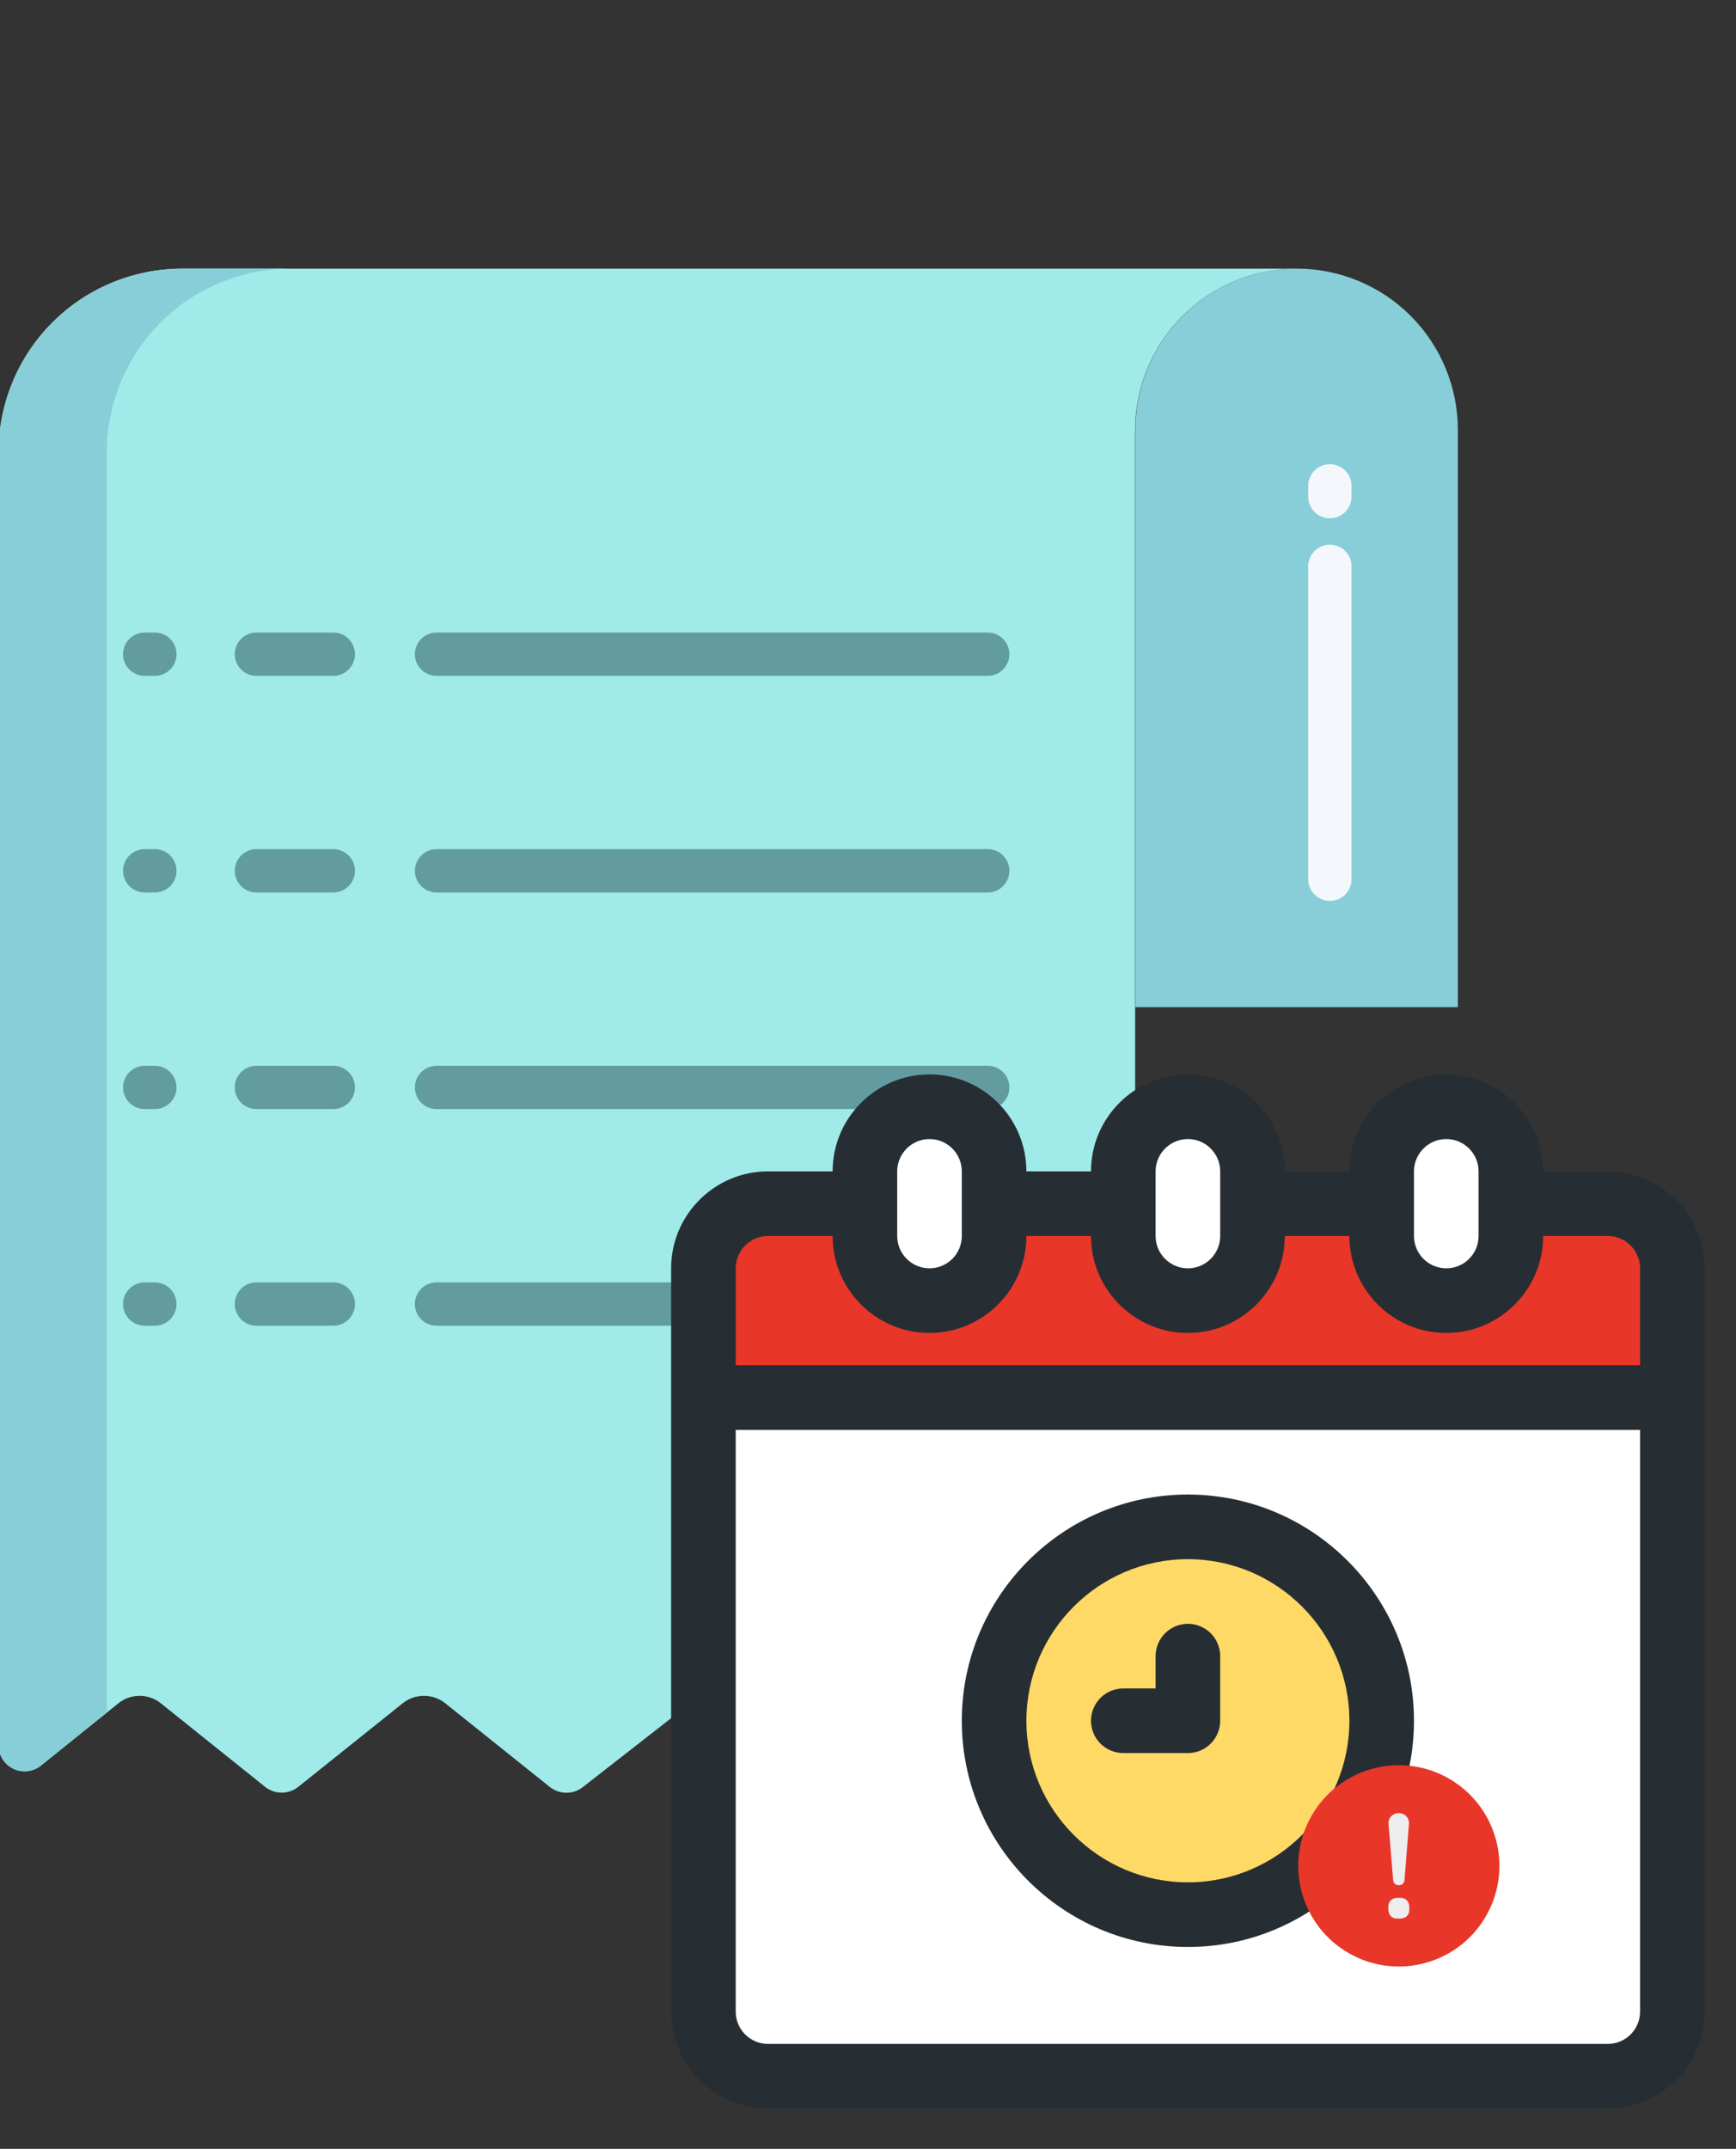 <svg width="194" height="240" viewBox="0 0 194 240" fill="none" xmlns="http://www.w3.org/2000/svg">
<rect x="0" y="0" width="194" height="240" fill="#333333" stroke="none"/>
<g clip-path="url(#clip0_13993_167510)">
<path d="M20.341 30.006C17.634 30.009 14.955 30.547 12.457 31.59C9.959 32.633 7.692 34.159 5.786 36.081C3.881 38.004 2.374 40.283 1.353 42.79C0.332 45.297 -0.184 47.981 -0.163 50.687V194.861C-0.175 195.416 -0.027 195.964 0.262 196.438C0.552 196.913 0.971 197.294 1.47 197.539C1.969 197.783 2.528 197.879 3.08 197.816C3.632 197.753 4.155 197.534 4.587 197.183L13.22 190.244C13.894 189.7 14.734 189.403 15.6 189.403C16.466 189.403 17.306 189.7 17.98 190.244L29.622 199.566C30.15 199.987 30.805 200.217 31.48 200.217C32.156 200.217 32.811 199.987 33.338 199.566L44.989 190.244C45.667 189.7 46.51 189.403 47.379 189.403C48.248 189.403 49.092 189.7 49.77 190.244L61.423 199.566C61.948 199.99 62.602 200.224 63.277 200.228C63.953 200.232 64.609 200.008 65.14 199.591L80.426 187.667H80.482L113.156 183.232L126.854 140.086V48.018C126.862 43.237 128.768 38.654 132.153 35.277C135.538 31.9 140.125 30.004 144.906 30.006H20.341Z" fill="#A0EAEA"/>
<path d="M11.933 50.687C11.913 47.981 12.429 45.297 13.45 42.79C14.471 40.283 15.978 38.004 17.883 36.081C19.789 34.159 22.056 32.633 24.554 31.59C27.052 30.547 29.731 30.009 32.438 30.006H20.341C17.634 30.009 14.955 30.547 12.457 31.59C9.959 32.633 7.692 34.159 5.786 36.081C3.881 38.004 2.374 40.283 1.353 42.79C0.332 45.297 -0.184 47.981 -0.163 50.687V194.861C-0.175 195.416 -0.027 195.964 0.262 196.438C0.552 196.913 0.971 197.294 1.47 197.539C1.969 197.783 2.528 197.879 3.08 197.816C3.632 197.753 4.155 197.534 4.587 197.183L11.933 191.278V50.687Z" fill="#88CED8"/>
<path d="M86.145 143.227H48.783C48.141 143.227 47.526 143.481 47.072 143.935C46.618 144.389 46.363 145.004 46.363 145.646C46.363 146.288 46.618 146.903 47.072 147.357C47.526 147.81 48.141 148.065 48.783 148.065H86.145C86.787 148.065 87.403 147.81 87.856 147.357C88.31 146.903 88.565 146.288 88.565 145.646C88.565 145.004 88.31 144.389 87.856 143.935C87.403 143.481 86.787 143.227 86.145 143.227Z" fill="#629CA0"/>
<path d="M162.917 48.014V112.49H126.889V48.014C126.889 43.236 128.787 38.654 132.165 35.276C135.543 31.898 140.125 30 144.903 30C149.681 30 154.263 31.898 157.641 35.276C161.019 38.654 162.917 43.236 162.917 48.014Z" fill="#88CED8"/>
<path d="M17.306 119.034H16.169C15.528 119.034 14.912 119.288 14.459 119.742C14.005 120.196 13.75 120.811 13.75 121.453C13.75 122.095 14.005 122.71 14.459 123.164C14.912 123.617 15.528 123.872 16.169 123.872H17.306C17.948 123.872 18.564 123.617 19.017 123.164C19.471 122.71 19.726 122.095 19.726 121.453C19.726 120.811 19.471 120.196 19.017 119.742C18.564 119.288 17.948 119.034 17.306 119.034ZM37.249 119.034H28.656C28.015 119.034 27.399 119.288 26.945 119.742C26.492 120.196 26.237 120.811 26.237 121.453C26.237 122.095 26.492 122.71 26.945 123.164C27.399 123.617 28.015 123.872 28.656 123.872H37.249C37.891 123.872 38.506 123.617 38.96 123.164C39.413 122.71 39.668 122.095 39.668 121.453C39.668 120.811 39.413 120.196 38.96 119.742C38.506 119.288 37.891 119.034 37.249 119.034ZM110.379 119.034H48.782C48.141 119.034 47.525 119.288 47.071 119.742C46.618 120.196 46.363 120.811 46.363 121.453C46.363 122.095 46.618 122.71 47.071 123.164C47.525 123.617 48.141 123.872 48.782 123.872H110.379C111.021 123.872 111.636 123.617 112.09 123.164C112.544 122.71 112.799 122.095 112.799 121.453C112.799 120.811 112.544 120.196 112.09 119.742C111.636 119.288 111.021 119.034 110.379 119.034ZM17.306 94.84H16.169C15.528 94.84 14.912 95.095 14.459 95.549C14.005 96.002 13.75 96.618 13.75 97.259C13.75 97.901 14.005 98.516 14.459 98.97C14.912 99.424 15.528 99.679 16.169 99.679H17.306C17.948 99.679 18.564 99.424 19.017 98.97C19.471 98.516 19.726 97.901 19.726 97.259C19.726 96.618 19.471 96.002 19.017 95.549C18.564 95.095 17.948 94.84 17.306 94.84ZM37.249 94.84H28.656C28.015 94.84 27.399 95.095 26.945 95.549C26.492 96.002 26.237 96.618 26.237 97.259C26.237 97.901 26.492 98.516 26.945 98.97C27.399 99.424 28.015 99.679 28.656 99.679H37.249C37.891 99.679 38.506 99.424 38.96 98.97C39.413 98.516 39.668 97.901 39.668 97.259C39.668 96.618 39.413 96.002 38.96 95.549C38.506 95.095 37.891 94.84 37.249 94.84ZM110.379 94.84H48.782C48.141 94.84 47.525 95.095 47.071 95.549C46.618 96.002 46.363 96.618 46.363 97.259C46.363 97.901 46.618 98.516 47.071 98.97C47.525 99.424 48.141 99.679 48.782 99.679H110.379C111.021 99.679 111.636 99.424 112.09 98.97C112.544 98.516 112.799 97.901 112.799 97.259C112.799 96.618 112.544 96.002 112.09 95.549C111.636 95.095 111.021 94.84 110.379 94.84ZM17.306 70.647H16.169C15.528 70.647 14.912 70.901 14.459 71.355C14.005 71.809 13.75 72.424 13.75 73.066C13.75 73.707 14.005 74.323 14.459 74.777C14.912 75.23 15.528 75.485 16.169 75.485H17.306C17.948 75.485 18.564 75.23 19.017 74.777C19.471 74.323 19.726 73.707 19.726 73.066C19.726 72.424 19.471 71.809 19.017 71.355C18.564 70.901 17.948 70.647 17.306 70.647ZM37.249 70.647H28.656C28.015 70.647 27.399 70.901 26.945 71.355C26.492 71.809 26.237 72.424 26.237 73.066C26.237 73.707 26.492 74.323 26.945 74.777C27.399 75.23 28.015 75.485 28.656 75.485H37.249C37.891 75.485 38.506 75.23 38.96 74.777C39.413 74.323 39.668 73.707 39.668 73.066C39.668 72.424 39.413 71.809 38.96 71.355C38.506 70.901 37.891 70.647 37.249 70.647ZM48.782 75.485H110.379C111.021 75.485 111.636 75.23 112.09 74.777C112.544 74.323 112.799 73.707 112.799 73.066C112.799 72.424 112.544 71.809 112.09 71.355C111.636 70.901 111.021 70.647 110.379 70.647H48.782C48.141 70.647 47.525 70.901 47.071 71.355C46.618 71.809 46.363 72.424 46.363 73.066C46.363 73.707 46.618 74.323 47.071 74.777C47.525 75.23 48.141 75.485 48.782 75.485ZM17.306 143.227H16.169C15.528 143.227 14.912 143.482 14.459 143.936C14.005 144.389 13.75 145.005 13.75 145.646C13.75 146.288 14.005 146.904 14.459 147.357C14.912 147.811 15.528 148.066 16.169 148.066H17.306C17.948 148.066 18.564 147.811 19.017 147.357C19.471 146.904 19.726 146.288 19.726 145.646C19.726 145.005 19.471 144.389 19.017 143.936C18.564 143.482 17.948 143.227 17.306 143.227ZM37.249 143.227H28.656C28.015 143.227 27.399 143.482 26.945 143.936C26.492 144.389 26.237 145.005 26.237 145.646C26.237 146.288 26.492 146.904 26.945 147.357C27.399 147.811 28.015 148.066 28.656 148.066H37.249C37.891 148.066 38.506 147.811 38.96 147.357C39.413 146.904 39.668 146.288 39.668 145.646C39.668 145.005 39.413 144.389 38.96 143.936C38.506 143.482 37.891 143.227 37.249 143.227Z" fill="#629CA0"/>
<path d="M148.615 57.886C147.973 57.886 147.358 57.631 146.904 57.178C146.45 56.724 146.195 56.108 146.195 55.467V54.263C146.195 53.621 146.45 53.006 146.904 52.552C147.358 52.099 147.973 51.844 148.615 51.844C149.256 51.844 149.872 52.099 150.325 52.552C150.779 53.006 151.034 53.621 151.034 54.263V55.467C151.034 56.108 150.779 56.724 150.325 57.178C149.872 57.631 149.256 57.886 148.615 57.886ZM148.615 100.62C147.973 100.62 147.358 100.365 146.904 99.911C146.45 99.457 146.195 98.842 146.195 98.2V63.253C146.195 62.611 146.45 61.996 146.904 61.542C147.358 61.089 147.973 60.834 148.615 60.834C149.256 60.834 149.872 61.089 150.325 61.542C150.779 61.996 151.034 62.611 151.034 63.253V98.2C151.034 98.842 150.779 99.457 150.325 99.911C149.872 100.365 149.256 100.62 148.615 100.62Z" fill="#F4F8FC"/>
<g clip-path="url(#clip1_13993_167510)">
<path d="M179.671 134.438H168.842V130.828C168.842 126.858 165.594 123.609 161.624 123.609C157.653 123.609 154.405 126.858 154.405 130.828V134.438H139.967V130.828C139.967 126.858 136.719 123.609 132.748 123.609C128.778 123.609 125.53 126.858 125.53 130.828V134.438H111.092V130.828C111.092 126.858 107.844 123.609 103.873 123.609C99.903 123.609 96.654 126.858 96.654 130.828V134.438H85.826C81.856 134.438 78.607 137.686 78.607 141.656V224.672C78.607 228.642 81.856 231.891 85.826 231.891H179.671C183.641 231.891 186.889 228.642 186.889 224.672V141.656C186.889 137.686 183.641 134.438 179.671 134.438Z" fill="white"/>
<path d="M179.671 134.438H168.842V130.828C168.842 126.858 165.594 123.609 161.624 123.609C157.653 123.609 154.405 126.858 154.405 130.828V134.438H139.967V130.828C139.967 126.858 136.719 123.609 132.748 123.609C128.778 123.609 125.53 126.858 125.53 130.828V134.438H111.092V130.828C111.092 126.858 107.844 123.609 103.873 123.609C99.903 123.609 96.654 126.858 96.654 130.828V134.438H85.826C81.856 134.438 78.607 137.686 78.607 141.656V156.094H186.889V141.656C186.889 137.686 183.641 134.438 179.671 134.438Z" fill="#E83628"/>
<path d="M132.748 213.844C144.709 213.844 154.405 204.148 154.405 192.188C154.405 180.227 144.709 170.531 132.748 170.531C120.788 170.531 111.092 180.227 111.092 192.188C111.092 204.148 120.788 213.844 132.748 213.844Z" fill="#FFD966"/>
<path d="M111.092 138.047C111.092 142.017 107.843 145.266 103.873 145.266C99.903 145.266 96.654 142.017 96.654 138.047V130.828C96.654 126.858 99.903 123.609 103.873 123.609C107.843 123.609 111.092 126.858 111.092 130.828V138.047ZM168.842 138.047C168.842 142.017 165.594 145.266 161.624 145.266C157.653 145.266 154.405 142.017 154.405 138.047V130.828C154.405 126.858 157.653 123.609 161.624 123.609C165.594 123.609 168.842 126.858 168.842 130.828V138.047ZM139.967 138.047C139.967 142.017 136.719 145.266 132.748 145.266C128.778 145.266 125.53 142.017 125.53 138.047V130.828C125.53 126.858 128.778 123.609 132.748 123.609C136.719 123.609 139.967 126.858 139.967 130.828V138.047Z" fill="white"/>
<path d="M179.671 130.828H172.452C172.452 124.856 167.595 120 161.624 120C155.652 120 150.795 124.856 150.795 130.828H143.577C143.577 124.856 138.72 120 132.748 120C126.777 120 121.92 124.856 121.92 130.828H114.701C114.701 124.856 109.845 120 103.873 120C97.901 120 93.045 124.856 93.045 130.828H85.826C79.855 130.828 74.998 135.685 74.998 141.656V224.672C74.998 230.644 79.855 235.5 85.826 235.5H179.671C185.642 235.5 190.499 230.644 190.499 224.672V141.656C190.499 135.685 185.642 130.828 179.671 130.828ZM158.014 130.828C158.014 128.838 159.633 127.219 161.624 127.219C163.614 127.219 165.233 128.838 165.233 130.828V138.047C165.233 140.037 163.614 141.656 161.624 141.656C159.633 141.656 158.014 140.037 158.014 138.047V130.828ZM129.139 130.828C129.139 128.838 130.758 127.219 132.748 127.219C134.739 127.219 136.358 128.838 136.358 130.828V138.047C136.358 140.037 134.739 141.656 132.748 141.656C130.758 141.656 129.139 140.037 129.139 138.047V130.828ZM100.264 130.828C100.264 128.838 101.883 127.219 103.873 127.219C105.864 127.219 107.483 128.838 107.483 130.828V134.419L107.481 134.438L107.483 134.456V138.047C107.483 140.037 105.864 141.656 103.873 141.656C101.883 141.656 100.264 140.037 100.264 138.047V130.828ZM85.826 138.047H93.045C93.045 144.019 97.901 148.875 103.873 148.875C109.845 148.875 114.701 144.019 114.701 138.047H121.92C121.92 144.019 126.777 148.875 132.748 148.875C138.72 148.875 143.577 144.019 143.577 138.047H150.795C150.795 144.019 155.652 148.875 161.624 148.875C167.595 148.875 172.452 144.019 172.452 138.047H179.671C181.661 138.047 183.28 139.666 183.28 141.656V152.484H82.217V141.656C82.217 139.666 83.836 138.047 85.826 138.047ZM179.671 228.281H85.826C83.836 228.281 82.217 226.662 82.217 224.672V159.703H183.28V224.672C183.28 226.662 181.661 228.281 179.671 228.281Z" fill="#272E33"/>
<path d="M132.748 166.922C118.816 166.922 107.482 178.255 107.482 192.188C107.482 206.12 118.816 217.453 132.748 217.453C146.681 217.453 158.014 206.12 158.014 192.188C158.014 178.255 146.681 166.922 132.748 166.922ZM132.748 210.234C122.797 210.234 114.701 202.139 114.701 192.188C114.701 182.236 122.797 174.141 132.748 174.141C142.699 174.141 150.795 182.236 150.795 192.188C150.795 202.139 142.699 210.234 132.748 210.234Z" fill="#272E33"/>
<path d="M132.748 181.359C131.791 181.359 130.873 181.74 130.196 182.417C129.519 183.093 129.139 184.011 129.139 184.969V188.578H125.529C124.572 188.578 123.654 188.958 122.977 189.635C122.3 190.312 121.92 191.23 121.92 192.188C121.92 193.145 122.3 194.063 122.977 194.74C123.654 195.417 124.572 195.797 125.529 195.797H132.748C133.705 195.797 134.623 195.417 135.3 194.74C135.977 194.063 136.358 193.145 136.358 192.188V184.969C136.358 184.011 135.977 183.093 135.3 182.417C134.623 181.74 133.705 181.359 132.748 181.359Z" fill="#272E33"/>
<path d="M166.099 213.935C169.16 208.534 167.263 201.675 161.862 198.614C156.461 195.553 149.601 197.45 146.54 202.851C143.479 208.252 145.377 215.112 150.778 218.173C156.179 221.234 163.039 219.336 166.099 213.935Z" fill="#E83628"/>
<path d="M156.205 214.277C155.38 214.31 155.077 213.689 155.151 212.979C155.125 212.226 155.707 211.903 156.433 211.968C157.259 211.935 157.562 212.557 157.487 213.267C157.514 214.022 156.932 214.343 156.205 214.277ZM156.327 210.553C155.93 210.553 155.713 210.339 155.679 209.91L155.169 203.706C155.154 203.554 155.172 203.399 155.223 203.254C155.273 203.108 155.355 202.974 155.462 202.861C155.57 202.747 155.701 202.656 155.847 202.594C155.993 202.532 156.151 202.5 156.311 202.5C156.471 202.5 156.629 202.532 156.775 202.594C156.921 202.656 157.052 202.747 157.159 202.861C157.267 202.974 157.348 203.108 157.399 203.254C157.449 203.399 157.467 203.554 157.452 203.706L156.96 209.91C156.925 210.339 156.714 210.553 156.327 210.553Z" fill="#EEEEEE"/>
</g>
</g>
<defs>
<clipPath id="clip0_13993_167510">
<rect width="193.55" height="240" fill="white"/>
</clipPath>
<clipPath id="clip1_13993_167510">
<rect width="115.501" height="115.5" fill="white" transform="translate(74.998 120)"/>
</clipPath>
</defs>
</svg>
